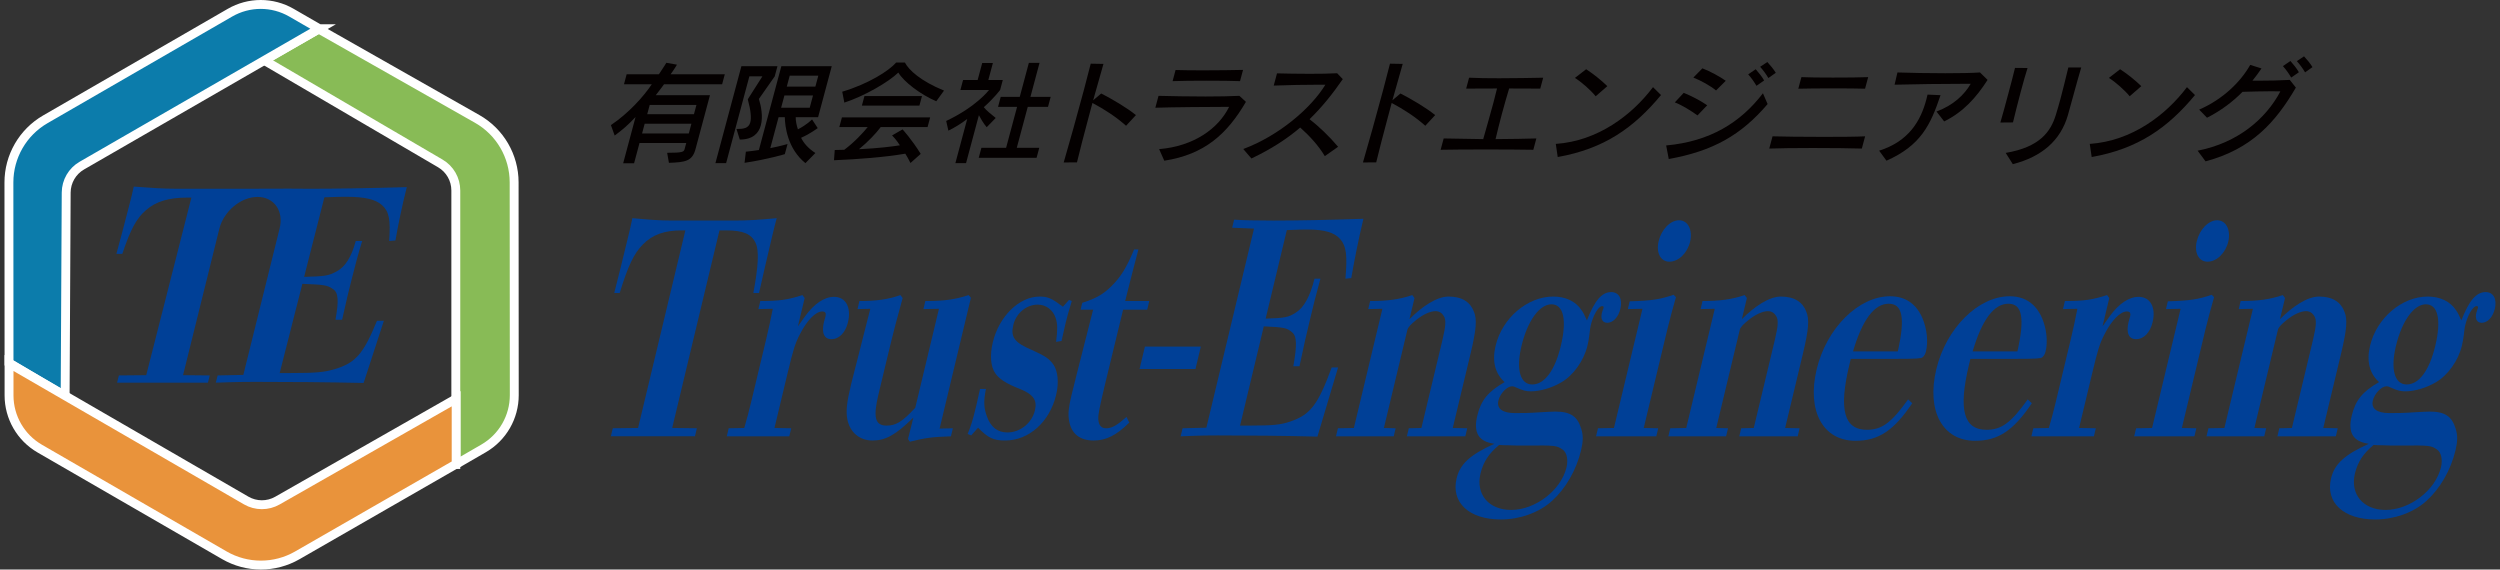 <?xml version="1.0" encoding="UTF-8"?>
<svg id="_ヘッダ部_xFF08_GM_xFF09_" data-name="ヘッダ部_xFF08_GM_xFF09_" xmlns="http://www.w3.org/2000/svg" width="99.106mm" height="22.578mm" version="1.1" viewBox="0 0 280.93 64">
  <rect x="0" y="0" width="280.93" height="64" fill="#333333" stroke="none"/>
  <!-- Generator: Adobe Illustrator 29.2.1, SVG Export Plug-In . SVG Version: 2.1.0 Build 116)  -->
  <defs>
    <style>
      .st0 {
        fill: #88bb56;
      }

      .st0, .st1, .st2 {
        stroke: #fff;
        stroke-miterlimit: 10;
      }

      .st1 {
        fill: #0c7cab;
      }

      .st2 {
        fill: #e9933b;
      }

      .st3 {
        fill: #004097;
      }

      .st4 {
        fill: #040000;
      }
    </style>
  </defs>
  <g>
    <path class="st3" d="M82.517,24.785c1.635,0,2.936-.101,4.764-.268-.193.703-.298,1.138-.49,1.941-.545,2.277-1.193,5.091-1.496,6.464h-.639c.568-3.015.652-4.756.266-5.593-.467-1.038-1.393-1.44-3.334-1.44h-.74l-5.314,22.202,2.776.034-.216.903h-9.451l.216-.903,2.843-.034,5.314-22.202h-.408c-1.941,0-3.28.47-4.362,1.574-1.006,1.005-1.675,2.411-2.609,5.459h-.612c.41-1.607,1.004-3.985,1.541-6.229.201-.837.329-1.373.495-2.176,1.876.167,2.975.268,4.483.268h6.973Z"/>
    <path class="st3" d="M81.887,48.126l1.745-.034c.283-.971.518-1.842.759-2.846l1.699-7.1c.305-1.272.51-2.244.748-3.449l-1.617.033.216-.904c2.12,0,3.097-.134,4.733-.669l.252.334-.761,3.182c.425-.603.584-.837.809-1.139,1.026-1.406,2.156-2.177,3.254-2.177,1.303,0,1.967,1.172,1.567,2.847-.281,1.172-.993,1.909-1.862,1.909-.817,0-1.135-.703-.838-1.942.048-.201.114-.368.17-.603.096-.402-.017-.569-.376-.569-.715,0-1.722,1.004-2.507,2.578-.522,1.005-.725,1.641-1.406,4.487l-1.443,6.027,1.882.034-.216.903h-7.024l.216-.903Z"/>
    <path class="st3" d="M96.36,34.731l.216-.904c1.839,0,3.207-.167,4.605-.669l.252.334c-.517,1.842-1.018,3.718-1.731,6.698l-.986,4.118c-.625,2.612-.382,3.517.921,3.517,1.048,0,1.765-.436,3.214-2.009l2.661-11.118-1.745.033.216-.904c2.12,0,3.336-.167,4.861-.669l.26.301-3.519,14.701,1.489-.033-.216.903c-2.136.067-2.825.168-4.614.604l-.209-.302.603-2.411c-2.038,2.01-3.171,2.579-4.602,2.579s-2.517-.904-2.811-2.345c-.184-.938-.087-1.875.417-3.984l2.156-8.473-1.439.033Z"/>
    <path class="st3" d="M108.74,48.762c.361-.87.565-1.507.974-3.215.144-.603.271-1.239.415-1.842h.664c-.278,1.373-.25,2.11.105,3.081.426,1.205,1.202,1.809,2.301,1.809,1.431,0,2.752-1.038,3.096-2.479.281-1.172-.18-1.809-1.764-2.444-1.405-.536-2.29-1.105-2.699-1.741-.514-.737-.61-2.043-.273-3.449.705-2.947,2.972-5.157,5.27-5.157.919,0,1.356.201,2.613,1.139l.695-.771.3.134c-.365,1.206-.542,1.842-.71,2.545-.152.637-.287,1.307-.439,1.942l-.612.101c.175-1.373.174-2.009-.049-2.679-.294-.904-1.07-1.507-2.014-1.507-1.277,0-2.43.971-2.742,2.277-.329,1.373.115,1.976,2.06,2.812,1.5.67,1.964.972,2.46,1.675.488.736.618,2.009.289,3.382-.729,3.047-3.065,5.124-5.721,5.124-1.329,0-1.903-.269-3.053-1.44l-.771.871-.394-.168Z"/>
    <path class="st3" d="M121.614,34.028c1.577-.502,2.378-.971,3.318-1.908,1.04-1.038,1.672-2.076,2.51-4.086h.485c-.33,1.272-.734,2.746-.967,3.717l-.522,2.076h2.708l-.232.972h-2.708l-2.037,8.405c-.577,2.411-.776,3.349-.751,3.885.036.703.339,1.038.875,1.038.664,0,1.23-.335,2.297-1.272l.308.636c-1.469,1.44-2.601,2.01-4.007,2.01-1.558,0-2.522-.771-2.758-2.244-.131-.736-.056-1.474.265-2.812.161-.67.434-1.708.643-2.579l1.794-7.065h-1.405l.184-.771Z"/>
    <path class="st3" d="M128.655,38.95h6.284l-.601,2.512h-6.284l.601-2.512Z"/>
    <path class="st3" d="M132.89,48.126l2.672-.067,5.354-22.369-2.454-.101.216-.904c1.083.067,2.326.101,4.42.101,2.708,0,6.121-.067,10.112-.201-.585,2.444-1.028,4.722-1.365,6.664l-.655.067c.233-2.68.09-3.684-.594-4.454-.641-.737-1.761-1.071-3.677-1.071-.536,0-.868,0-2.315.066l-2.381,9.946c2.136-.067,2.56-.135,3.379-.67.928-.569,1.608-1.809,2.114-3.817h.664c-.549,1.976-.806,3.047-1.198,4.688-.337,1.407-.633,2.646-1.158,5.157h-.689c.424-2.411.408-3.416-.177-3.851-.552-.469-.893-.536-3.142-.637l-2.669,11.151h1.175c2.605,0,3.447-.101,4.506-.469,2.227-.771,3.08-1.875,4.617-6.062h.716c-.868,2.88-1.395,4.655-2.319,7.77-3.91-.101-7.656-.134-11.233-.134-2.12,0-3.056.066-4.136.1l.216-.903Z"/>
    <path class="st3" d="M150.341,48.126l1.796-.034,3.206-13.395-1.592.033.216-.904c1.916,0,3.259-.167,4.733-.669l.252.334-.569,2.378c1.384-1.406,3.062-2.545,4.39-2.545,1.533,0,2.453.637,2.843,1.675.38.87.278,2.042-.363,4.722l-2.004,8.371,1.627.034-.216.903h-6.565l.216-.903,1.413-.034,2.365-9.879c.385-1.606.425-2.311.138-2.712-.219-.368-.535-.536-.918-.536-.613,0-1.451.402-2.182,1.005-.505.401-.9.771-.98,1.105l-2.637,11.017,1.32.034-.216.903h-6.487l.216-.903Z"/>
    <path class="st3" d="M166.003,46.719c.417-1.741,1.211-2.712,3.076-3.783-1.053-.938-1.439-2.312-1.015-4.086.745-3.114,3.571-5.525,6.483-5.525,1.379,0,2.528.536,3.181,1.54.174.234.297.469.596,1.139.869-2.243,1.68-3.181,2.728-3.181.868,0,1.297.77,1.033,1.875-.225.938-.811,1.574-1.475,1.574-.588,0-.748-.503-.604-1.105.073-.302.163-.469.187-.569.032-.134-.028-.201-.156-.201-.409,0-1.007,1.005-1.287,2.177-.056.234-.071.402-.146,1.038-.037.368-.14.904-.221,1.239-.4,1.675-1.593,3.349-2.952,4.119-1.012.603-2.36,1.005-3.407,1.005-.537,0-.921-.101-1.659-.436-.18-.101-.325-.134-.453-.134-.562,0-1.342.804-1.534,1.607-.217.903.455,1.406,1.86,1.406.895,0,1.533,0,3.013-.101.57-.033,1.191-.067,1.523-.067,1.711,0,2.503.536,2.925,1.976.215.704.207,1.373-.033,2.378-.537,2.244-1.749,4.32-3.279,5.693-1.436,1.306-3.613,2.076-5.733,2.076-3.576,0-5.623-1.909-4.973-4.622.385-1.606,1.502-2.646,4.25-3.884-1.783-.234-2.385-1.239-1.928-3.148ZM166.364,53.216c-.553,2.311.912,4.085,3.441,4.085,2.732,0,5.612-2.21,6.229-4.788.208-.871.025-1.708-.464-2.01-.637-.436-.833-.469-3.983-.436-1.047,0-1.559,0-2.188-.033-.205,0-.588,0-.937-.033-1.144.938-1.785,1.908-2.098,3.215ZM172.184,43.203c1.379,0,2.548-1.574,3.213-4.354.697-2.913.297-4.654-1.057-4.654s-2.697,1.875-3.37,4.688c-.633,2.646-.14,4.32,1.214,4.32Z"/>
    <path class="st3" d="M179.566,48.126l1.796-.034,3.206-13.395-1.643.033.208-.87c2.494-.067,3.479-.234,4.928-.737l.268.269c-.348,1.238-.672,2.377-.992,3.717l-2.629,10.983,1.627.034-.216.903h-6.769l.216-.903ZM188.684,24.752c.996,0,1.549,1.104,1.237,2.41-.305,1.273-1.302,2.244-2.325,2.244-.996,0-1.522-1.005-1.209-2.311s1.301-2.344,2.297-2.344Z"/>
    <path class="st3" d="M187.69,48.126l1.796-.034,3.206-13.395-1.592.033.216-.904c1.916,0,3.259-.167,4.733-.669l.252.334-.569,2.378c1.384-1.406,3.062-2.545,4.39-2.545,1.532,0,2.453.637,2.843,1.675.38.87.278,2.042-.363,4.722l-2.004,8.371,1.627.034-.216.903h-6.564l.216-.903,1.412-.034,2.365-9.879c.385-1.606.425-2.311.138-2.712-.219-.368-.535-.536-.918-.536-.613,0-1.451.402-2.182,1.005-.505.401-.9.771-.98,1.105l-2.637,11.017,1.32.034-.216.903h-6.487l.216-.903Z"/>
    <path class="st3" d="M214.877,45.313c-2.066,3.081-3.794,4.22-6.373,4.22-3.653,0-5.483-3.349-4.36-8.037,1.106-4.621,4.697-8.204,8.248-8.204,1.736,0,2.958.87,3.646,2.478.504,1.206.652,2.612.388,3.718-.064.268-.204.535-.39.669-.185.135-.704.168-3.259.168h-4.802l-.161.67c-1.21,5.057-.598,7.3,1.982,7.3,1.66,0,2.738-.771,4.623-3.416l.457.436ZM213.258,39.487c.847-3.751.541-5.358-1.016-5.358-1.609,0-2.954,1.774-4.016,5.358h5.032Z"/>
    <path class="st3" d="M228.319,45.313c-2.066,3.081-3.794,4.22-6.373,4.22-3.653,0-5.483-3.349-4.36-8.037,1.106-4.621,4.697-8.204,8.248-8.204,1.736,0,2.958.87,3.646,2.478.504,1.206.652,2.612.388,3.718-.064.268-.204.535-.39.669-.185.135-.704.168-3.259.168h-4.802l-.161.67c-1.21,5.057-.598,7.3,1.982,7.3,1.66,0,2.738-.771,4.623-3.416l.457.436ZM226.7,39.487c.847-3.751.541-5.358-1.016-5.358-1.609,0-2.954,1.774-4.016,5.358h5.032Z"/>
    <path class="st3" d="M228.489,48.126l1.745-.034c.283-.971.518-1.842.759-2.846l1.699-7.1c.305-1.272.51-2.244.748-3.449l-1.617.033.216-.904c2.12,0,3.097-.134,4.733-.669l.252.334-.761,3.182c.425-.603.584-.837.809-1.139,1.026-1.406,2.156-2.177,3.254-2.177,1.303,0,1.967,1.172,1.567,2.847-.281,1.172-.993,1.909-1.862,1.909-.817,0-1.135-.703-.838-1.942.048-.201.114-.368.17-.603.096-.402-.017-.569-.376-.569-.715,0-1.722,1.004-2.507,2.578-.522,1.005-.725,1.641-1.406,4.487l-1.443,6.027,1.882.034-.216.903h-7.024l.216-.903Z"/>
    <path class="st3" d="M240.037,48.126l1.796-.034,3.206-13.395-1.643.033.208-.87c2.494-.067,3.479-.234,4.928-.737l.268.269c-.348,1.238-.672,2.377-.992,3.717l-2.629,10.983,1.627.034-.216.903h-6.769l.216-.903ZM249.156,24.752c.996,0,1.549,1.104,1.237,2.41-.305,1.273-1.302,2.244-2.325,2.244-.996,0-1.522-1.005-1.209-2.311s1.301-2.344,2.297-2.344Z"/>
    <path class="st3" d="M248.162,48.126l1.796-.034,3.206-13.395-1.592.033.216-.904c1.916,0,3.259-.167,4.733-.669l.252.334-.569,2.378c1.384-1.406,3.062-2.545,4.39-2.545,1.533,0,2.453.637,2.843,1.675.38.87.278,2.042-.363,4.722l-2.004,8.371,1.627.034-.216.903h-6.565l.216-.903,1.413-.034,2.365-9.879c.385-1.606.425-2.311.138-2.712-.219-.368-.535-.536-.918-.536-.613,0-1.451.402-2.182,1.005-.505.401-.9.771-.98,1.105l-2.637,11.017,1.32.034-.216.903h-6.487l.216-.903Z"/>
    <path class="st3" d="M264.266,46.719c.417-1.741,1.211-2.712,3.076-3.783-1.053-.938-1.439-2.312-1.015-4.086.745-3.114,3.571-5.525,6.483-5.525,1.379,0,2.528.536,3.181,1.54.174.234.297.469.596,1.139.869-2.243,1.68-3.181,2.728-3.181.868,0,1.297.77,1.033,1.875-.225.938-.811,1.574-1.475,1.574-.588,0-.748-.503-.604-1.105.073-.302.163-.469.187-.569.032-.134-.028-.201-.156-.201-.409,0-1.007,1.005-1.287,2.177-.056.234-.071.402-.146,1.038-.037.368-.14.904-.221,1.239-.4,1.675-1.593,3.349-2.952,4.119-1.012.603-2.36,1.005-3.407,1.005-.537,0-.921-.101-1.659-.436-.18-.101-.325-.134-.453-.134-.562,0-1.342.804-1.534,1.607-.217.903.455,1.406,1.86,1.406.895,0,1.533,0,3.013-.101.57-.033,1.191-.067,1.523-.067,1.711,0,2.503.536,2.925,1.976.215.704.207,1.373-.033,2.378-.537,2.244-1.749,4.32-3.279,5.693-1.436,1.306-3.613,2.076-5.733,2.076-3.576,0-5.623-1.909-4.973-4.622.385-1.606,1.502-2.646,4.25-3.884-1.783-.234-2.385-1.239-1.928-3.148ZM264.627,53.216c-.553,2.311.912,4.085,3.441,4.085,2.732,0,5.612-2.21,6.229-4.788.208-.871.025-1.708-.464-2.01-.637-.436-.833-.469-3.983-.436-1.047,0-1.559,0-2.188-.033-.205,0-.588,0-.937-.033-1.144.938-1.785,1.908-2.098,3.215ZM270.447,43.203c1.379,0,2.548-1.574,3.213-4.354.697-2.913.297-4.654-1.057-4.654s-2.697,1.875-3.37,4.688c-.633,2.646-.14,4.32,1.214,4.32Z"/>
  </g>
  <g>
    <path class="st4" d="M74.969,17.17c1.726,0,1.877-.1,1.961-.413l.185-.688h-5.251l-.61,2.276h-1.226l1.393-5.201c-.806.863-1.428,1.413-2.347,2.088l-.423-1.175c2.012-1.35,3.694-3.239,4.594-4.589h-3.126l.301-1.125h3.626c.536-.787.833-1.288.833-1.288l1.193.213s-.345.587-.713,1.075h6.089l-.301,1.125h-6.526c-.264.375-.602.8-.93,1.226h6.09l-1.625,6.064c-.362,1.35-1.121,1.475-2.988,1.538l-.198-1.125ZM77.694,13.906h-5.251l-.291,1.088h5.251l.291-1.088ZM78.26,11.793h-5.251l-.279,1.038h5.251l.279-1.038Z"/>
    <path class="st4" d="M80.393,18.333l2.918-10.891h4.052l-.305,1.137-1.78,2.539c.263.838.473,2.013.219,2.963-.241.9-.904,1.601-2.367,1.601l-.37-1.188c.776,0,1.368-.062,1.552-.75.13-.488.069-1.288-.282-2.588l1.641-2.576h-1.463l-2.614,9.753h-1.2ZM90.509,18.333c-2.037-1.638-2.303-4.189-2.318-5.164h-.7l-.931,3.476c1.201-.238,1.937-.463,1.937-.463l-.305,1.138s-1.868.576-4.525.976l.147-1.251c.526-.05.981-.112,1.464-.188l2.523-9.415h5.664l-1.534,5.727h-2.514c-.007.4.088.887.247,1.363,1.029-.525,1.586-1.113,1.586-1.113l.639.975s-.878.662-1.868,1.088c.256.537.752,1.163,1.604,1.713l-1.118,1.138ZM91.358,10.731h-3.213l-.368,1.375h3.213l.368-1.375ZM91.954,8.505h-3.213l-.328,1.226h3.213l.328-1.226Z"/>
    <path class="st4" d="M102.312,18.32c-.196-.387-.376-.738-.58-1.051-2.346.4-5.282.626-8.014.738l.084-1.151c.388,0,.72-.025,1.07-.025,1.156-.862,2.113-1.913,2.633-2.551h-3.189l.292-1.088h9.916l-.292,1.088h-5.264c-.509.688-1.433,1.663-2.442,2.488,2.293-.113,3.681-.301,4.594-.438-.383-.626-.878-1.114-.878-1.114l1.181-.675s1.009,1.088,2.039,2.751l-1.151,1.026ZM105.21,11.38c-1.839-.787-3.698-2.25-4.262-3.226-1.129,1.088-3.837,2.651-6.069,3.376l-.235-1.226c2.948-.875,5.273-2.363,6.055-3.276h.988c.416.825,1.757,2.076,4.394,3.151l-.872,1.2ZM96.852,11.868l.288-1.075h6.465l-.288,1.075h-6.465Z"/>
    <path class="st4" d="M107.358,18.333l1.33-4.964c-.504.387-1.311.925-2.116,1.312l-.246-1.088c3.424-1.625,4.808-3.476,4.808-3.476h-3.213l.301-1.125h1.638l.513-1.913h1.2l-.513,1.913h1.625l-.298,1.113s-.616.851-1.833,1.939c.247.337.793.775,1.338,1.212l-1.016,1.038c-.401-.463-.691-1.013-.875-1.351l-1.444,5.389h-1.2ZM109.982,17.733l.301-1.125h2.775l1.233-4.601h-2.138l.301-1.125h2.138l1.022-3.814h1.2l-1.022,3.814h2.276l-.301,1.125h-2.276l-1.233,4.601h2.526l-.301,1.125h-6.502Z"/>
    <path class="st4" d="M119.529,18.257c.6-2.05,1.531-5.389,2.265-8.126.305-1.138.571-2.176.773-2.976l1.431.025c-.303,1.038-.72,2.501-1.158,4.089l.905-.763c1.233.626,2.863,1.588,3.902,2.426l-1.11,1.2c-1.12-1-2.43-1.85-3.777-2.563l-.452,1.687c-.493,1.838-.972,3.677-1.287,4.989l-1.491.012Z"/>
    <path class="st4" d="M130.256,16.757c3.889-.325,6.656-2.301,7.863-4.751-1.95,0-6.525.037-8.292.1l.358-1.337c1.478.037,3.444.075,5.282.075,1.45,0,2.82-.026,3.808-.075l.732.675c-2.103,3.601-4.636,5.914-9.175,6.614l-.577-1.3ZM139.343,9.118c-.853-.037-2.288-.05-3.737-.05-1.438,0-2.905.013-3.84.05l.335-1.251c.781.026,1.94.037,3.141.037,1.651,0,3.408-.025,4.44-.05l-.338,1.263Z"/>
    <path class="st4" d="M148.872,17.545c-.688-1.163-1.743-2.313-2.765-3.213-1.492,1.275-3.263,2.425-5.483,3.476l-.915-1.063c4.028-1.5,7.638-4.613,9.226-7.227h-.638c-1.55,0-3.648.037-5.166.1l.368-1.375c.957.025,2.3.05,3.626.05,1.125,0,2.254-.013,3.131-.063l.635.662c-1.124,1.626-2.313,3.126-3.733,4.502,1.066.825,2.2,1.913,3.208,3.1l-1.494,1.051Z"/>
    <path class="st4" d="M153.156,18.257c.6-2.05,1.531-5.389,2.265-8.126.305-1.138.571-2.176.773-2.976l1.431.025c-.303,1.038-.72,2.501-1.158,4.089l.905-.763c1.233.626,2.863,1.588,3.902,2.426l-1.11,1.2c-1.12-1-2.43-1.85-3.777-2.563l-.452,1.687c-.493,1.838-.972,3.677-1.287,4.989l-1.491.012Z"/>
    <path class="st4" d="M172.303,16.832c-1.319-.025-3.379-.037-5.38-.037s-3.942.013-5.036.037l.342-1.275c.496.013,1.106.025,4.443.075.305-1.088.761-2.651,1.149-4.1.148-.551.282-1.101.401-1.589-1.288,0-2.529.013-3.467.013l.328-1.225c.925.049,2.134.062,3.384.062,1.788,0,3.662-.037,4.943-.062l-.328,1.225c-.91-.013-2.173-.013-3.498-.013-.26.875-.559,1.901-.83,2.913-.268,1-.505,1.976-.695,2.776,1.716-.013,3.423-.037,4.584-.075l-.342,1.275Z"/>
    <path class="st4" d="M186.651,10.681c-3.067,3.7-6.407,6.039-11.607,6.964l-.217-1.475c4.727-.325,8.558-3.238,10.924-6.377l.9.888ZM179.312,10.818c-.526-.65-1.554-1.575-2.335-2.063l1.262-.976c.787.513,1.645,1.188,2.379,1.901l-1.305,1.137Z"/>
    <path class="st4" d="M198.63,11.693c-2.988,3.501-6.139,5.277-11.108,6.177l-.292-1.526c4.906-.438,8.368-2.575,10.875-5.864l.524,1.212ZM190.749,12.969c-.722-.525-1.729-1.151-2.546-1.463l1.001-1.075c.869.35,1.9.888,2.638,1.4l-1.093,1.138ZM192.837,10.168c-.613-.513-1.69-1.114-2.55-1.451l1.015-1.038c.907.35,1.932.913,2.626,1.4l-1.092,1.088ZM197.379,9.643c-.257-.438-.584-.901-.93-1.288l.843-.576c.333.388.695.813.949,1.263l-.862.6ZM198.715,8.768c-.249-.426-.569-.863-.924-1.263l.806-.537c.35.375.689.787.951,1.212l-.833.588Z"/>
    <path class="st4" d="M209.217,16.695c-1.115-.038-3.347-.063-5.51-.063-2.001,0-3.945.025-4.893.063l.369-1.376c1.089.037,3.496.062,5.798.062,1.851,0,3.617-.012,4.606-.062l-.369,1.376ZM209.581,9.968c-.743-.026-2.103-.037-3.491-.037-1.551,0-3.155.012-4.011.037l.349-1.301c.728.037,2.113.05,3.538.05,1.563,0,3.154-.013,3.964-.05l-.349,1.301Z"/>
    <path class="st4" d="M211.162,16.933c3.361-1.063,4.668-3.376,5.295-5.715.053-.2.104-.387.145-.587l1.459.063c-1.122,3.35-2.214,5.651-6.074,7.364l-.824-1.125ZM217.606,12.532c1.929-.713,3.135-1.901,3.848-3.114h-.851c-2.138,0-5.411.037-7.704.1l.319-1.376c1.5.05,3.515.088,5.366.088,1.576,0,3.034-.025,3.912-.088l.851.838c-1.27,1.989-2.744,3.614-4.876,4.665l-.865-1.113Z"/>
    <path class="st4" d="M224.785,13.769c.25-.837.558-1.988.863-3.126.308-1.15.606-2.264.782-3.014l1.41.013c-.222.688-.492,1.65-.763,2.663-.331,1.238-.652,2.526-.875,3.451l-1.416.012ZM225.384,17.182c3.838-.65,5.053-2.388,5.628-4.25.189-.613.359-1.2.524-1.813.275-1.026.545-2.126.886-3.539h1.451c-.632,2.126-.994,3.614-1.5,5.364-.823,2.838-2.913,4.664-6.189,5.502l-.799-1.263Z"/>
    <path class="st4" d="M246.654,10.681c-3.067,3.7-6.407,6.039-11.607,6.964l-.217-1.475c4.727-.325,8.558-3.238,10.924-6.377l.9.888ZM239.315,10.818c-.526-.65-1.554-1.575-2.335-2.063l1.262-.976c.787.513,1.645,1.188,2.379,1.901l-1.305,1.137Z"/>
    <path class="st4" d="M246.952,16.933c4.539-.888,7.676-3.589,9.3-6.665-.308-.013-.646-.013-1.009-.013-1.05,0-2.236.038-3.243.063-1.098,1.113-2.417,2.113-3.994,2.913l-.881-.913c2.716-1.176,4.706-3.188,5.736-5.027l1.268.4c-.312.463-.649.925-1.019,1.376h.65c1.163,0,2.482-.025,3.55-.088l.682.863c-2.284,3.901-4.948,6.889-10.15,8.29l-.891-1.2ZM257.468,8.717c-.257-.438-.583-.901-.93-1.288l.843-.576c.333.388.694.813.949,1.263l-.861.6ZM259.026,8.13c-.248-.426-.569-.863-.925-1.263l.807-.537c.35.375.69.787.951,1.212l-.833.588Z"/>
  </g>
  <g>
    <g>
      <path class="st0" d="M51.22,52.194v-30.793c0-1.25-.663-2.407-1.742-3.038L29.669,6.771l6.146-3.512,17.807,10.103c2.565,1.455,4.151,4.177,4.153,7.126l.016,23.914c.002,2.469-1.314,4.751-3.451,5.987l-3.121,1.805Z"/>
      <path class="st1" d="M35.874,3.228l-26.674,15.379c-1.085.625-1.755,1.78-1.762,3.031l-.118,22.887-6.306-3.751-.012-20.267c-.002-2.931,1.561-5.64,4.099-7.105L25.841,1.426c2.138-1.235,4.772-1.235,6.91,0l3.122,1.802Z"/>
      <path class="st2" d="M1.017,40.823l26.649,15.421c1.084.627,2.419.631,3.506.011l20.087-11.451v7.343l-17.856,10.262c-2.536,1.457-5.655,1.454-8.187-.009l-20.747-11.987c-2.138-1.235-3.454-3.517-3.453-5.985v-3.605Z"/>
    </g>
    <path class="st3" d="M34.79,21.209c-.894,0-1.642-.005-2.295-.014l-5.075.014h-7.536c-1.629,0-2.821-.09-4.853-.241-.156.723-.278,1.205-.47,1.957-.513,2.017-1.085,4.154-1.479,5.599h.662c.918-2.74,1.598-4.003,2.656-4.906,1.136-.993,2.569-1.415,4.666-1.415h.442l-5.077,19.957-3.072.03-.207.812h10.213l.207-.812-3-.03.008-.03h-.005l4.073-16.437c.501-1.968,2.422-3.564,4.29-3.564h0c1.869,0,2.978,1.595,2.477,3.564l-3.908,15.772h.004l-.169.664-2.887.06-.207.812c1.167-.03,2.176-.09,4.468-.09,3.864,0,7.914.031,12.143.121.905-2.8,1.421-4.395,2.274-6.984h-.773c-1.537,3.763-2.425,4.756-4.809,5.449-1.133.331-2.039.422-4.855.422h-1.27l2.55-10.024c2.434.09,2.805.15,3.416.572.645.392.691,1.295.306,3.461h.746c.491-2.257.775-3.371,1.096-4.635.375-1.475.621-2.439,1.155-4.214h-.718c-.487,1.807-1.184,2.919-2.17,3.431-.868.482-1.326.542-3.632.602l2.275-8.939c1.561-.06,1.92-.06,2.499-.06,2.071,0,3.292.301,4.006.963.762.693.947,1.596.776,4.004l.706-.06c.305-1.746.716-3.793,1.276-5.991-4.31.121-7.997.181-10.923.181Z"/>
  </g>
</svg>